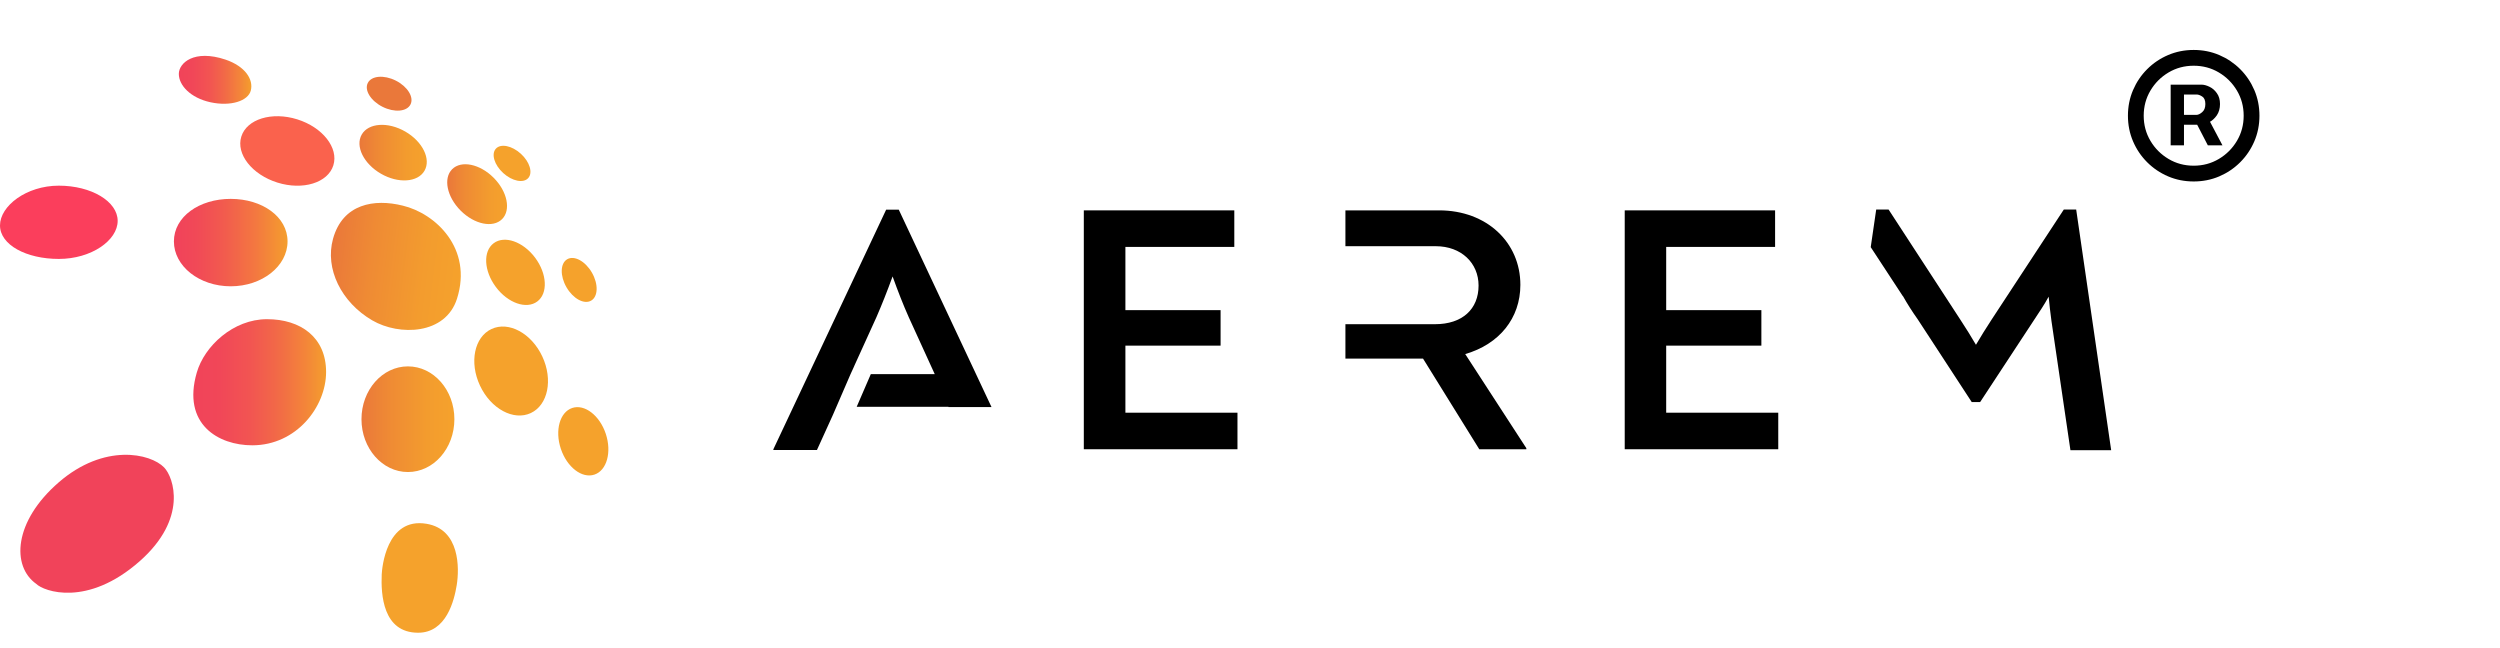<svg width="162" height="42" viewBox="0 0 162 42" fill="none" xmlns="http://www.w3.org/2000/svg">
<path d="M140.659 9.416V5.485H142.652C142.811 5.485 142.985 5.531 143.174 5.623C143.362 5.712 143.522 5.85 143.653 6.039C143.788 6.223 143.856 6.458 143.856 6.742C143.856 7.029 143.786 7.274 143.648 7.477C143.509 7.676 143.341 7.827 143.142 7.93C142.946 8.032 142.762 8.084 142.588 8.084H141.15V7.445H142.321C142.439 7.445 142.565 7.386 142.7 7.269C142.838 7.152 142.907 6.976 142.907 6.742C142.907 6.5 142.838 6.337 142.7 6.252C142.565 6.166 142.446 6.124 142.343 6.124H141.522V9.416H140.659ZM143.035 7.562L144.015 9.416H143.067L142.108 7.562H143.035ZM142.151 11.759C141.561 11.759 141.009 11.649 140.494 11.429C139.979 11.209 139.527 10.904 139.136 10.513C138.745 10.122 138.44 9.67 138.22 9.155C138 8.64 137.89 8.088 137.89 7.498C137.89 6.909 138 6.356 138.22 5.841C138.44 5.327 138.745 4.874 139.136 4.483C139.527 4.093 139.979 3.787 140.494 3.567C141.009 3.347 141.561 3.237 142.151 3.237C142.74 3.237 143.293 3.347 143.808 3.567C144.322 3.787 144.775 4.093 145.166 4.483C145.557 4.874 145.862 5.327 146.082 5.841C146.302 6.356 146.412 6.909 146.412 7.498C146.412 8.088 146.302 8.64 146.082 9.155C145.862 9.67 145.557 10.122 145.166 10.513C144.775 10.904 144.322 11.209 143.808 11.429C143.293 11.649 142.74 11.759 142.151 11.759ZM142.151 10.737C142.748 10.737 143.291 10.591 143.781 10.3C144.271 10.009 144.662 9.618 144.953 9.128C145.244 8.638 145.39 8.095 145.39 7.498C145.39 6.901 145.244 6.358 144.953 5.868C144.662 5.378 144.271 4.987 143.781 4.696C143.291 4.405 142.748 4.259 142.151 4.259C141.554 4.259 141.011 4.405 140.521 4.696C140.031 4.987 139.64 5.378 139.349 5.868C139.058 6.358 138.912 6.901 138.912 7.498C138.912 8.095 139.058 8.638 139.349 9.128C139.64 9.618 140.031 10.009 140.521 10.3C141.011 10.591 141.554 10.737 142.151 10.737Z" fill="black"/>
<path d="M29.615 19.352C28.87 21.704 25.868 21.778 24.117 20.757C22.11 19.583 21.043 17.412 21.58 15.475C22.212 13.196 24.259 12.867 26.095 13.324C28.22 13.83 30.644 16.095 29.615 19.352Z" fill="url(#paint0_linear_40_2610)"/>
<path d="M21.131 24.106C21.131 21.86 19.487 20.683 17.302 20.683C15.117 20.683 13.245 22.424 12.751 24.144C11.78 27.493 14.156 28.856 16.345 28.856C19.216 28.856 21.131 26.351 21.131 24.106Z" fill="url(#paint1_linear_40_2610)"/>
<path d="M7.625 14.313C7.625 15.575 5.919 16.779 3.813 16.779C1.706 16.779 0 15.868 0 14.608C0 13.348 1.706 12.031 3.813 12.031C5.919 12.031 7.625 13.053 7.625 14.313Z" fill="#FB3E5C"/>
<path d="M16.253 5.865C16.083 6.539 14.957 6.916 13.631 6.625C12.338 6.34 11.584 5.523 11.588 4.785C11.588 4.087 12.573 3.18 14.612 3.862C15.902 4.301 16.434 5.156 16.253 5.865Z" fill="url(#paint2_linear_40_2610)"/>
<path d="M2.353 37.839C2.832 38.316 5.654 39.364 9.053 36.366C12.181 33.605 11.26 30.936 10.636 30.292C9.751 29.373 6.751 28.709 3.814 31.249C0.876 33.789 0.734 36.697 2.353 37.839Z" fill="#F1435A"/>
<path d="M24.736 37.213C24.755 36.852 25.011 33.496 27.644 33.942C29.803 34.305 29.773 36.822 29.596 37.913C29.436 38.894 28.932 41.007 27.088 41.001C24.805 40.995 24.68 38.523 24.736 37.213Z" fill="#F5A22C"/>
<path d="M26.434 30.588C28.096 30.588 29.444 29.055 29.444 27.165C29.444 25.274 28.096 23.741 26.434 23.741C24.771 23.741 23.424 25.274 23.424 27.165C23.424 29.055 24.771 30.588 26.434 30.588Z" fill="url(#paint3_linear_40_2610)"/>
<path d="M18.633 15.644C18.633 17.249 16.983 18.552 14.951 18.552C12.918 18.552 11.269 17.251 11.269 15.644C11.269 14.037 12.916 12.887 14.951 12.887C16.985 12.887 18.633 14.039 18.633 15.644Z" fill="url(#paint4_linear_40_2610)"/>
<path d="M21.601 10.715C21.955 9.583 20.907 8.248 19.26 7.733C17.613 7.218 15.991 7.718 15.637 8.85C15.283 9.982 16.332 11.317 17.979 11.832C19.625 12.347 21.247 11.846 21.601 10.715Z" fill="#FA624D"/>
<path d="M26.601 6.767C26.837 6.298 26.408 5.606 25.644 5.222C24.879 4.838 24.069 4.907 23.833 5.377C23.597 5.846 24.026 6.538 24.79 6.922C25.555 7.306 26.365 7.237 26.601 6.767Z" fill="#EA783A"/>
<path d="M27.507 11.065C27.943 10.31 27.386 9.173 26.263 8.525C25.14 7.877 23.877 7.963 23.441 8.717C23.005 9.471 23.563 10.609 24.686 11.257C25.808 11.905 27.072 11.819 27.507 11.065Z" fill="url(#paint5_linear_40_2610)"/>
<path d="M32.535 14.199C33.125 13.61 32.878 12.408 31.985 11.515C31.092 10.621 29.89 10.375 29.3 10.964C28.711 11.553 28.958 12.755 29.851 13.649C30.744 14.542 31.946 14.789 32.535 14.199Z" fill="url(#paint6_linear_40_2610)"/>
<path d="M38.306 19.481C38.761 19.218 38.783 18.405 38.355 17.664C37.928 16.923 37.212 16.535 36.757 16.798C36.302 17.061 36.28 17.874 36.708 18.615C37.136 19.356 37.852 19.744 38.306 19.481Z" fill="#F5A22C"/>
<path d="M34.227 11.542C34.542 11.197 34.329 10.489 33.75 9.962C33.172 9.436 32.447 9.289 32.133 9.635C31.818 9.98 32.032 10.688 32.61 11.215C33.188 11.741 33.913 11.888 34.227 11.542Z" fill="#F5A22C"/>
<path d="M34.816 19.536C35.518 19.011 35.454 17.74 34.674 16.697C33.894 15.655 32.693 15.235 31.991 15.76C31.289 16.285 31.352 17.556 32.133 18.599C32.913 19.642 34.114 20.061 34.816 19.536Z" fill="#F5A22C"/>
<path d="M38.517 30.755C39.321 30.488 39.651 29.304 39.255 28.111C38.858 26.919 37.884 26.169 37.08 26.437C36.275 26.705 35.945 27.889 36.342 29.081C36.739 30.273 37.712 31.023 38.517 30.755Z" fill="#F5A22C"/>
<path d="M34.396 26.766C35.511 26.244 35.845 24.602 35.141 23.098C34.438 21.594 32.964 20.798 31.848 21.32C30.733 21.842 30.399 23.484 31.103 24.987C31.806 26.491 33.281 27.287 34.396 26.766Z" fill="#F5A22C"/>
<path d="M80.188 26.743V29.111H70.231V13.632H79.983V16H72.926V20.097H79.094V22.397H72.926V26.743H80.188Z" fill="black"/>
<path d="M53.973 26.884L55.117 24.241L55.301 23.84L55.377 23.667L56.792 20.555C57.157 19.712 57.474 18.916 57.84 17.914C58.203 18.918 58.522 19.734 58.887 20.555L60.571 24.243H56.429L55.514 26.36H61.459V26.38H64.251L58.241 13.588H57.422L50.114 29.113V29.16H52.938L53.973 26.884Z" fill="black"/>
<path d="M94.946 22.943C97.153 22.305 98.52 20.621 98.52 18.458C98.52 15.703 96.335 13.632 93.261 13.632H87.183V15.954H93.034C94.695 15.954 95.811 17.047 95.811 18.504C95.811 20.029 94.763 21.008 92.988 21.008H87.183V23.238H92.213L95.857 29.111H98.907V29.043L94.946 22.943Z" fill="black"/>
<path d="M134.537 13.579H133.734L129.045 20.727C128.704 21.25 128.361 21.796 128.042 22.342C127.724 21.796 127.381 21.25 127.038 20.727L122.381 13.579H121.578L121.223 16.015L123.306 19.194C123.307 19.188 123.307 19.183 123.306 19.178C123.597 19.695 123.916 20.197 124.261 20.681L127.767 26.052H128.314L131.842 20.681C132.161 20.203 132.48 19.726 132.753 19.224C132.797 19.748 132.865 20.249 132.934 20.795L134.164 29.173H136.804L134.537 13.579Z" fill="black"/>
<path d="M115.231 26.743V29.111H105.282V13.632H115.026V16H107.969V20.097H114.137V22.397H107.969V26.743H115.231Z" fill="black"/>
<defs>
<linearGradient id="paint0_linear_40_2610" x1="21.454" y1="16.742" x2="29.972" y2="17.79" gradientUnits="userSpaceOnUse">
<stop stop-color="#EA783A"/>
<stop offset="0.31" stop-color="#EF8B34"/>
<stop offset="0.71" stop-color="#F39C2E"/>
<stop offset="1" stop-color="#F5A22C"/>
</linearGradient>
<linearGradient id="paint1_linear_40_2610" x1="12.528" y1="24.768" x2="21.131" y2="24.768" gradientUnits="userSpaceOnUse">
<stop stop-color="#F1435A"/>
<stop offset="0.2" stop-color="#F14758"/>
<stop offset="0.42" stop-color="#F25452"/>
<stop offset="0.63" stop-color="#F26947"/>
<stop offset="0.85" stop-color="#F38639"/>
<stop offset="1" stop-color="#F49E2D"/>
</linearGradient>
<linearGradient id="paint2_linear_40_2610" x1="11.59" y1="5.172" x2="16.289" y2="5.172" gradientUnits="userSpaceOnUse">
<stop stop-color="#F1435A"/>
<stop offset="0.2" stop-color="#F14758"/>
<stop offset="0.42" stop-color="#F25452"/>
<stop offset="0.63" stop-color="#F26947"/>
<stop offset="0.85" stop-color="#F38639"/>
<stop offset="1" stop-color="#F49E2D"/>
</linearGradient>
<linearGradient id="paint3_linear_40_2610" x1="23.426" y1="27.165" x2="29.444" y2="27.165" gradientUnits="userSpaceOnUse">
<stop stop-color="#EA783A"/>
<stop offset="0.31" stop-color="#EF8B34"/>
<stop offset="0.71" stop-color="#F39C2E"/>
<stop offset="1" stop-color="#F5A22C"/>
</linearGradient>
<linearGradient id="paint4_linear_40_2610" x1="11.269" y1="15.72" x2="18.633" y2="15.72" gradientUnits="userSpaceOnUse">
<stop stop-color="#F1435A"/>
<stop offset="0.03" stop-color="#F1435A"/>
<stop offset="0.2" stop-color="#F14957"/>
<stop offset="0.44" stop-color="#F25B4E"/>
<stop offset="0.72" stop-color="#F37840"/>
<stop offset="1" stop-color="#F49E2D"/>
</linearGradient>
<linearGradient id="paint5_linear_40_2610" x1="23.293" y1="9.892" x2="27.654" y2="9.892" gradientUnits="userSpaceOnUse">
<stop stop-color="#EA783A"/>
<stop offset="0.31" stop-color="#EF8B34"/>
<stop offset="0.71" stop-color="#F39C2E"/>
<stop offset="1" stop-color="#F5A22C"/>
</linearGradient>
<linearGradient id="paint6_linear_40_2610" x1="28.979" y1="12.581" x2="32.856" y2="12.581" gradientUnits="userSpaceOnUse">
<stop stop-color="#EA783A"/>
<stop offset="0.31" stop-color="#EF8B34"/>
<stop offset="0.71" stop-color="#F39C2E"/>
<stop offset="1" stop-color="#F5A22C"/>
</linearGradient>
</defs>
</svg>

